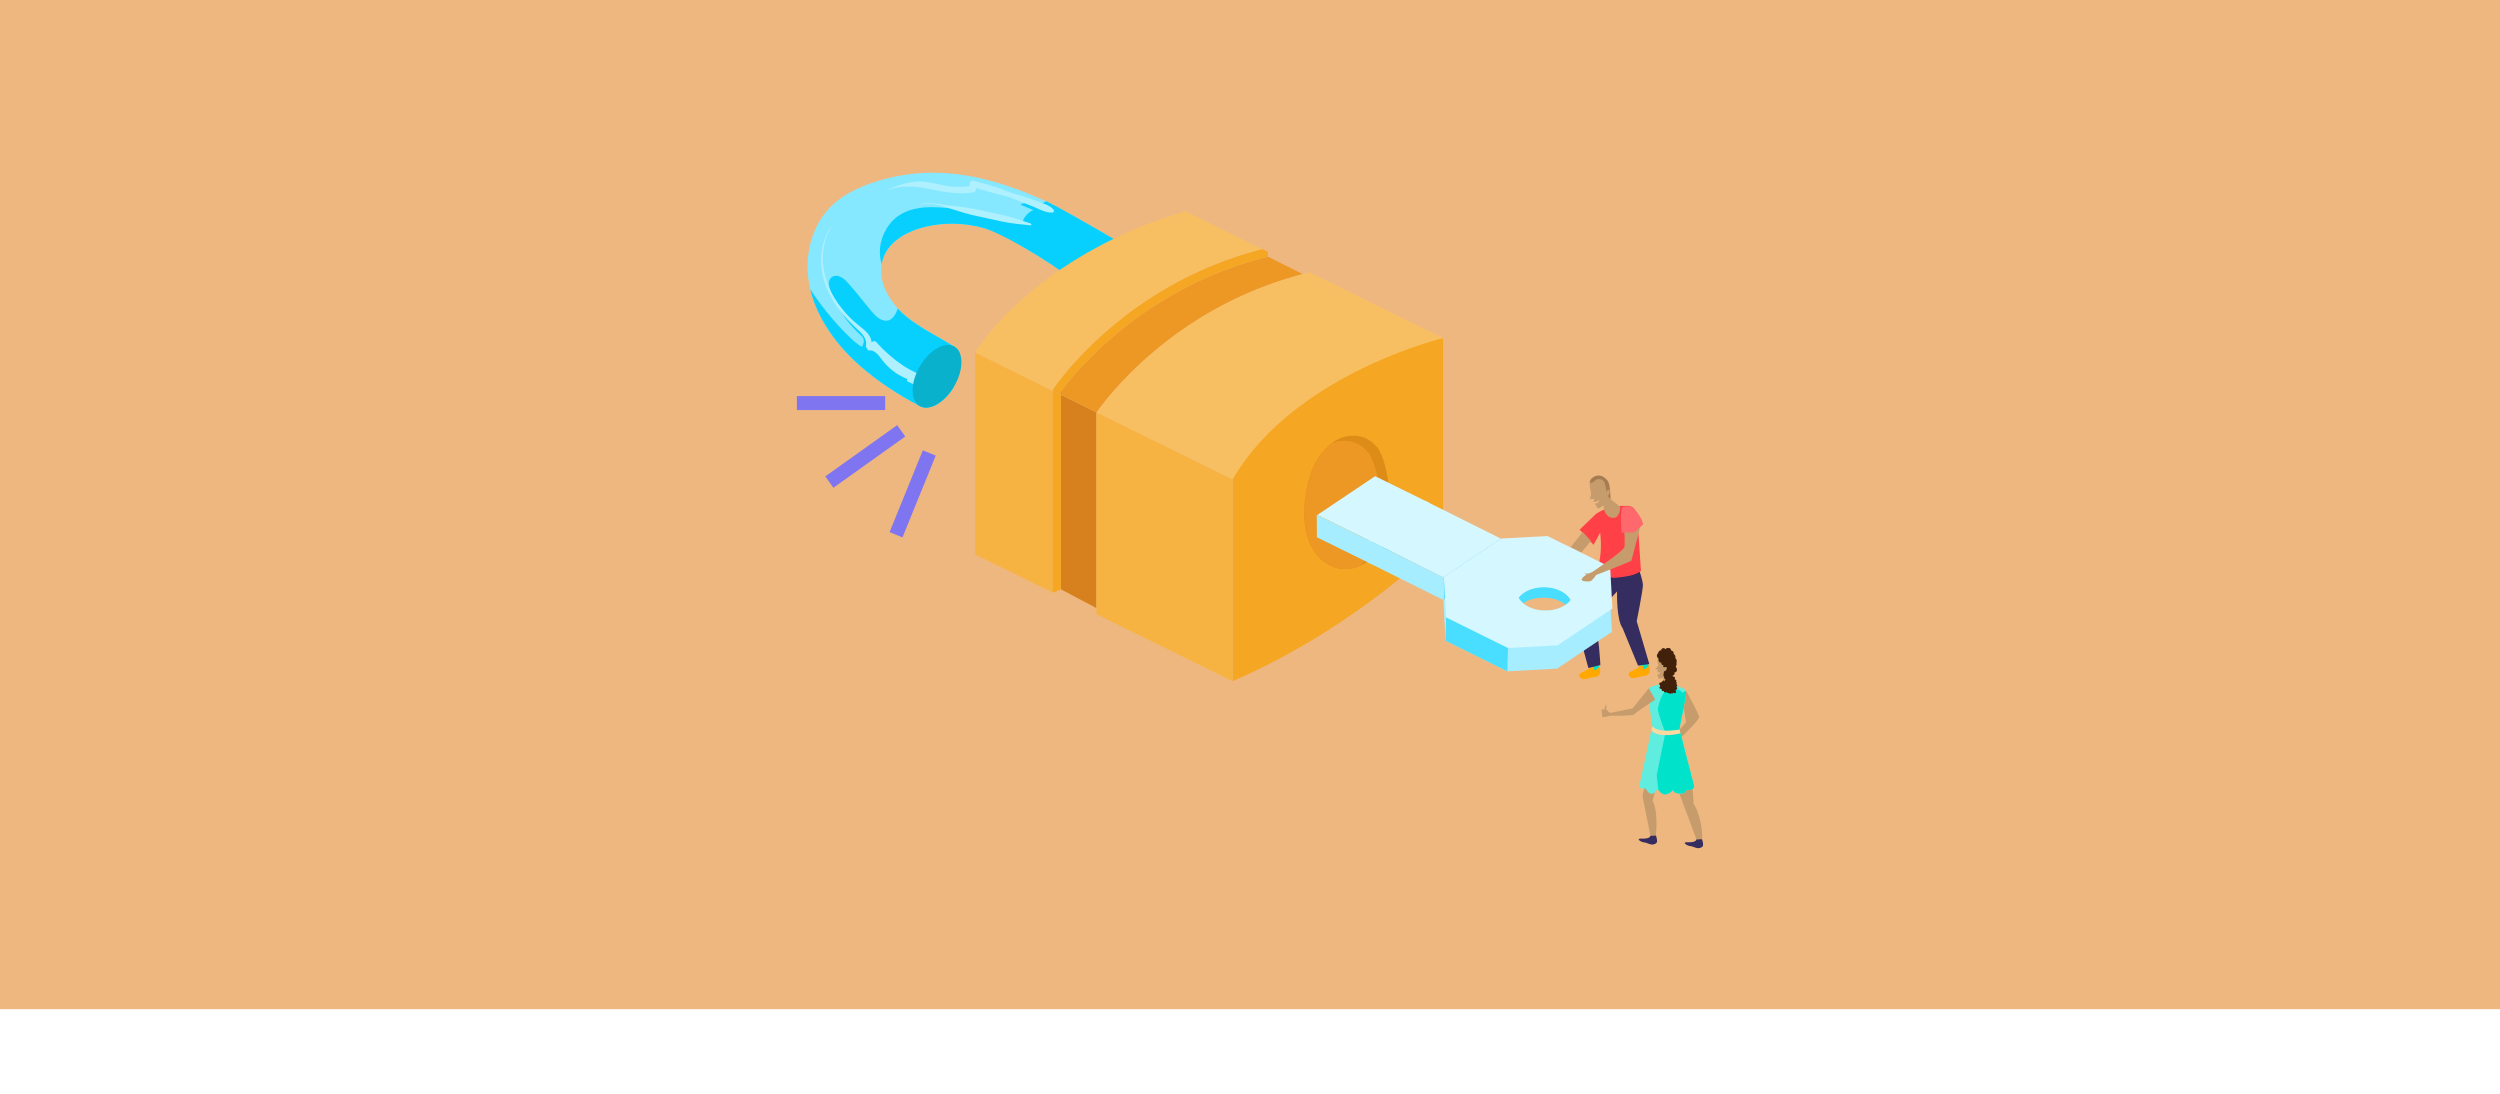 <?xml version="1.0" encoding="UTF-8"?>
<svg xmlns="http://www.w3.org/2000/svg" id="Capa_1" viewBox="0 0 1090 476.88">
  <defs>
    <style>      .cls-1 {        fill: none;      }      .cls-2 {        fill: #03bcdb;      }      .cls-3 {        fill: #a6eeff;      }      .cls-4 {        fill: #f6b342;      }      .cls-5 {        fill: #49ddff;      }      .cls-6 {        fill: #ff4147;      }      .cls-7 {        fill: #aff0ff;      }      .cls-8 {        fill: #a67c52;      }      .cls-9 {        fill: #fbd89f;      }      .cls-10 {        fill: #ff686c;      }      .cls-11 {        fill: #09b1cc;      }      .cls-12 {        fill: #86e8ff;      }      .cls-13 {        fill: #5eedde;      }      .cls-14 {        fill: #07d0ff;      }      .cls-15 {        fill: #00e2ca;      }      .cls-16 {        fill: #ed9724;      }      .cls-17 {        fill: #d6811d;      }      .cls-18 {        fill: #f8bf62;      }      .cls-19 {        fill: #c69c6d;      }      .cls-20 {        fill: #ffa800;      }      .cls-21 {        fill: #8075f1;      }      .cls-22 {        fill: #eeb780;      }      .cls-23 {        fill: #dd8c17;      }      .cls-24 {        fill: #352c60;      }      .cls-25 {        fill: #42210b;      }      .cls-26 {        fill: #f5a623;      }      .cls-27 {        fill: #d5f7ff;      }    </style>
  </defs>
  <rect class="cls-22" width="1090" height="440"></rect>
  <g>
    <g>
      <g>
        <path class="cls-20" d="M718.76,289.87s1.86,3.6-1.21,4.75c-.71.26-1.48.05-2.3.35-1.58.59-3.49.85-4.07.45-.88-.61-2.17-1.71.33-2.89,1.68-.79,2.45-1.02,3.12-1.79s.76-1.8.76-1.8l3.38.92Z"></path>
        <path class="cls-15" d="M718.86,290.32s-1.48,1.48-2.11,1.38c0,0-.23-1.62-.94-1.62s-1.19.68-1.19.68l.24-1.23,3.63-.12.37.93Z"></path>
        <path class="cls-20" d="M697.17,290.38s1.86,3.6-1.21,4.75c-.71.26-1.48.05-2.3.35-1.58.59-3.49.85-4.07.45-.88-.61-2.17-1.71.33-2.89,1.68-.79,2.45-1.02,3.12-1.79s.76-1.8.76-1.8l3.38.92Z"></path>
        <path class="cls-15" d="M697.27,290.83s-1.48,1.48-2.11,1.38c0,0-.23-1.62-.94-1.62s-1.19.68-1.19.68l.24-1.23,3.63-.12.37.93Z"></path>
        <path class="cls-24" d="M698.98,245.66l-2.51,8.38-10.24,13.78,6.29,23.42,5.24-1.26s-.54-13.59-2.96-20.95l10.24-11.17s-.37,12.2,2.42,16.02l6.7,16.32,4.94-.68-5.49-18.67s2.61-13.08,2.7-15.6-2.79-9.78-2.79-9.78l-14.53.19Z"></path>
        <path class="cls-6" d="M695.86,224.05s4.27-3.01,9.08-3.35c3.47-.25,6.36-.43,7.33.91,1.83,2.53,1.75,5.94,1.75,5.94l1.44,21.37c-2.93,2.23-7.54,2.56-10.89,2.98s-7.73-2.7-7.73-2.7c0,0,.19-2.61.74-5.96.9-5.39.09-10.99.09-10.99l-2.89,5.31-6.05-6.66,7.12-6.84Z"></path>
        <path class="cls-19" d="M706.43,221.03s-.05,5.03-3.31,4.75c-3.26-.28-3.86-4.1-3.86-4.1l-.11-1.36s-2.17,1.5-2.35,1.41c-.19-.09-1.49-2.1-1.49-2.1,1.72-.03,2.07-1.62,2.07-1.62-1.5,1.01-2.58.87-2.58.87l.32-1.35-2.09.09s.74-.98.63-2.77c-.06-.79-.78-2.79-.53-4.48.1-.69.37-1.34.92-1.83,1.58-1.4,4.31-2.1,6.8.98,1.4,1.72,1.3,8.01,1.3,8.01l4.29,3.49Z"></path>
        <path class="cls-8" d="M702.14,217.54s-1.35-1.3-1.07-1.4c.28-.09,1.21-1.58.65-2.42-.56-.84-1.4.61-1.4.61,0,0-.09-3.16-1.12-4.47-1.03-1.3-2.33-.98-3.03-.84-.7.14-1.54,1.77-2.84,1.44l-.22-.08c.1-.69.37-1.34.92-1.83,1.58-1.4,4.31-2.1,6.8.98,1.4,1.72,1.3,8.01,1.3,8.01Z"></path>
      </g>
      <g>
        <path class="cls-12" d="M416.01,187.55c.13-.09.27-.18.4-.29v.07c-.02.19-.26.3-.4.21Z"></path>
        <path class="cls-12" d="M481.23,101.68c-3.5,1.41-6.92,3.02-10.22,4.86-2.83,1.58-5.57,3.32-8.21,5.2-1.56,1.1-3.02,2.36-4.51,3.55-3.86-2.56-8.15-5.21-12.31-7.59-.02-.02-.04-.03-.06-.04-4.92-3.59-10.46-6.3-16.35-7.99-.32-.1-.61-.18-.9-.27-8.19-2.22-16.92-2.48-25.18-.5-8.28,1.98-17.32,6.82-19.05,15.94-.05.32-.1.62-.14.94-.9,6.88,2.49,13.62,7.16,18.72,1.21,1.34,2.52,2.56,3.86,3.64,6.23,5.03,13.51,8.45,20.26,12.69.41.26.82.51,1.23.78h0c.79.63,1.4,1.54,1.81,2.68-.47-.34-.95-.66-1.44-.98-.35,1.6-.65,3.23-.85,4.89-.37,3.1-.46,6.24-.44,9.37,0,.35.01.68.02,1.03-1.91,3.21-4.5,5.99-7.36,7.65-2.76,1.59-5.27,1.85-7.16.97-.14-.06-.28-.14-.41-.22-9.19-4.85-18-10.47-25.83-17.34-10.09-8.88-18.81-20.48-21.88-33.58-1.04-4.48-1.43-9.13-.97-13.91.78-8.18,3.99-16.15,9.85-22,6.46-6.43,15.29-9.92,23.97-12.22,23.96-6.33,46.99-.72,69.94,9.83.26.12.53.25.83.39,5.09,2.46,15.13,8.19,24.35,13.53Z"></path>
        <path class="cls-12" d="M483.96,104.11c-.86-.8-1.72-1.58-2.59-2.35.53.31,1.05.61,1.57.92.42.41.84.81,1.25,1.21.13.14-.08.35-.22.21Z"></path>
        <path class="cls-14" d="M418.61,154.29c-.47-.34-.95-.66-1.44-.98-.35,1.6-.65,3.23-.85,4.89-.37,3.1-.46,6.24-.44,9.37,0,.35.01.68.02,1.03-1.91,3.21-4.5,5.99-7.36,7.65-2.76,1.59-5.27,1.85-7.16.97-.14-.06-.28-.14-.41-.22-9.19-4.85-18-10.47-25.83-17.34-10.09-8.88-18.81-20.48-21.88-33.58,3.04,4.68,6.38,9.16,10.04,13.37,2.45,2.83,5.04,5.54,7.76,8.13,1.31,1.25,2.99,2.73,4.79,3.62.77-1.47,1.24-3.08-.02-4.51-.66-.75-1.47-1.38-2.18-2.07-1.45-1.43-2.82-2.96-4.07-4.56-2.63-3.34-4.8-7.02-6.46-10.92-.93-2.18-2.96-5.98-.77-8.04,2.1-1.96,5.05-.19,6.61,1.45,3.42,3.59,6.42,7.66,9.6,11.45,1.78,2.14,3.77,4.91,6.59,5.69,2.95.8,4.75-1.48,5.76-3.86.18-.44.36-.88.53-1.31,1.21,1.34,2.52,2.56,3.86,3.64,6.23,5.03,13.51,8.45,20.26,12.69.41.26.82.51,1.23.78h0c.79.63,1.4,1.54,1.81,2.68Z"></path>
        <path class="cls-14" d="M506.78,109.85c-2.54.77-5.05,1.63-7.52,2.6.85.79,1.68,1.57,2.51,2.39.13.14-.08.36-.22.21-.89-.83-1.79-1.63-2.69-2.44-3.51,1.41-6.94,3.02-10.25,4.88-2.83,1.57-9.65-.6-12.28,1.28-2.04,1.44.16,7.05-1.84,8.54-.23.22-.48.44-.72.67.72.54,1.46,1.08,2.18,1.62.24.19.11.67-.23.55-.46-.16-.92-.35-1.36-.55-.13.17-.37.27-.57.11-.03-.02-.05-.04-.08-.06h-.01c-.57-.45-1.14-.89-1.72-1.34-.19.33-.44.64-.71.93-.12.1-.26.24-.42.38.43.4,1.14.61,1.54.05.28-.39.83-.05.63.38-.58,1.32-2.37,1.24-3.13.15-.37.11-.75.08-1.04-.27-.59-.69-.27-2.11.03-3.04-.16-.85.21-1.79,1.03-2.11.09-.13.19-.26.3-.38-2.22-2.3-6.66-5.63-11.9-9.13-3.86-2.56-8.15-5.21-12.31-7.59-.02-.02-.04-.03-.06-.04-6.39-3.67-12.5-6.75-16.35-7.99-.32-.1-.61-.18-.9-.27-8.19-2.22-16.92-2.48-25.18-.5-8.28,1.98-17.32,6.82-19.05,15.94-.05.32-.1.62-.14.94-.07-.33-.09-.66-.03-1-1.64-5.88-.16-12.27,3.61-17.07,4.42-5.6,11.23-7.4,18.12-7.36,8.82.05,17.84,1.69,26.41,3.7,2.43.56,4.84,1.18,7.24,1.87,1.11.32,4.98,2.17,5.94,1.48.23-.16.57-1.64.78-2.01.35-.63.77-1.22,1.26-1.75.82-.89,1.78-1.54,2.85-2.03-1.72-.71-3.42-1.43-5.13-2.15-.24-.1-.32-.49,0-.57,2.27-.58,4.22-.42,6.46.13,1.72.42,2.85-.46,4.27-1.25.26.12.53.25.83.39,5.09,2.46,15.13,8.19,24.35,13.53.04.03.08.06.13.08.53.31,1.05.61,1.57.92,6.43,3.74,12.27,7.17,15.48,9.01,2.67-1,5.4-1.86,8.18-2.53.46-.11.63.56.19.68Z"></path>
        <path class="cls-26" d="M537.41,209.02s19.04-48.79,91.76-61.59v87.99s-36.04,37.29-91.76,61.59v-87.99Z"></path>
        <polygon class="cls-1" points="462.6 172.17 462.6 260.16 459.06 258.42 459.06 170.43 461.76 171.76 462.6 172.17"></polygon>
        <polygon class="cls-4" points="435.37 158.76 459.06 170.43 459.06 258.42 425.12 241.7 425.12 153.71 434.94 158.55 435.37 158.76"></polygon>
        <polygon class="cls-17" points="478.05 179.79 478.05 265.14 462.6 256.96 462.6 172.17 478.05 179.79"></polygon>
        <polygon class="cls-4" points="537.42 209.02 537.42 297.01 478.05 267.78 478.05 179.79 478.12 179.82 537.42 209.02"></polygon>
        <path class="cls-18" d="M462.6,165.11c-2.36,3.01-3.54,4.81-3.54,4.81v.52l-23.69-11.67-.44-.21-9.82-4.84s10.93-18.52,37.95-36.72c6.75-4.55,14.5-9.07,23.33-13.28,9-4.3,19.14-8.26,30.48-11.59l33.55,16.52c-.91.23-1.82.47-2.71.71-47.71,12.97-75.76,43.85-85.12,55.76Z"></path>
        <path class="cls-16" d="M568.02,119.51c-56.43,14.68-85.87,54.52-89.9,60.31l-.07-.03-15.46-7.61-.84-.41c.24-.33.52-.71.84-1.14,7.56-10.13,37.2-45.57,90.19-58.73,0,0,.02,0,.03,0v.02l15.2,7.6Z"></path>
        <path class="cls-18" d="M629.18,147.43s-.01,0-.05,0c-.72.18-9.78,2.43-22.25,7.46-21.38,8.64-52.79,25.47-69.46,54.12,0,0,0,0,0,0l-59.29-29.2c3.96-5.69,32.48-44.28,87.03-59.54.95-.26,1.9-.52,2.87-.77.98-.26,1.97-.51,2.97-.74l58.19,28.66Z"></path>
        <path class="cls-23" d="M606.04,225.64c-.86,7.07-3.42,14.24-9.19,18.72-1.31,1.01-2.73,1.85-4.23,2.47-3.98,1.66-8.45,1.81-12.51-.18-6.15-3.01-9.79-9.43-10.9-16.04-1.28-7.62-.21-16.31,2.13-23.64,1.33-4.19,3.54-8.31,6.74-11.33.78-.88,1.63-1.69,2.55-2.39,2.23-1.73,4.88-2.9,7.9-3.21,4.89-.51,8.78,1.38,11.55,4.61.2.16.46.28.6.5,5.19,8.29,5.97,25.5,5.36,30.49Z"></path>
        <path class="cls-16" d="M602.13,227.87c-.86,7.07-3.42,14.24-9.19,18.72-.1.08-.21.16-.32.24-3.98,1.66-8.45,1.81-12.51-.18-6.15-3.01-9.79-9.43-10.9-16.04-1.28-7.62-.21-16.31,2.13-23.64,1.33-4.19,3.54-8.31,6.74-11.33.78-.88,1.63-1.69,2.55-2.39,1.24-.5,2.57-.83,3.98-.98,4.89-.52,8.78,1.38,11.55,4.61.2.16.46.28.6.5,5.19,8.29,5.96,25.5,5.36,30.48Z"></path>
        <path class="cls-7" d="M459.4,91.48c-1.7-2.09-4.67-2.77-7.1-3.71-3.09-1.19-6.18-2.29-9.38-3.12-3.03-.79-5.94-2.14-8.91-3.12-3.14-1.03-6.32-1.9-9.52-2.73-.87-.23-1.8.43-1.78,1.36,0,.36.01.72.02,1.08-3.38.41-6.76.34-10.13-.22-3.09-.51-6.11-1.37-9.23-1.76-5.7-.71-11.41,1.22-16.49,3.65-.09.04-.01.18.08.14,6.48-2.77,13.25-1.76,19.93-.34,5.96,1.27,11.55,2.05,17.64,1.12.59-.09,1.04-.79,1.03-1.36v-.45c2.42.66,4.84,1.35,7.27,2.01,3,.82,6.17,1.45,9.05,2.63,2.77,1.13,5.55,2.24,8.35,3.33,2.69,1.04,5.74,2.95,8.68,2.67.61-.06.87-.69.48-1.16Z"></path>
        <path class="cls-7" d="M406.58,166.49c-4.07-2.82-8.83-4.37-12.96-7.18-4.33-2.94-8.25-6.41-11.73-10.31-.3-.34-.84-.36-1.22-.15-.22.13-.46.24-.69.36-.1-3.35-3.67-5.77-6.12-7.79-3.99-3.27-7.41-7.21-10.09-11.61-.57-.93-1.1-1.89-1.57-2.88,0-.02-.02-.04-.03-.07-4.24-8.7-4.92-19.28.13-27.81.07-.12-.11-.22-.18-.11-5.16,8.22-5.21,18.23-1.53,27.05,1.63,3.9,3.88,7.45,6.57,10.68.19.23.38.45.57.67,1.66,1.92,3.43,3.75,5.28,5.49,2.3,2.16,5.16,4.37,4.54,7.9-.09.51.18,1.02.59,1.25,0,.42.25.83.76.79,2.97-.23,4.52,2.75,6.14,4.73,1.53,1.87,3.28,3.52,5.26,4.92,1.68,1.18,3.5,2.13,5.41,2.87-.33.2-.45.81-.02,1.01,1.3.62,2.61,1.25,3.91,1.87,1.91,1.09,3.69,2.39,5.34,3.93.22.21.67.15.73-.19.25-1.51.5-3.03.75-4.55.42-.08.52-.62.16-.87ZM399.74,166.72c-.26-.15-.52-.3-.78-.45.4.09.8.18,1.21.28.02.14.09.28.22.38.02.01.04.03.06.04-.23-.07-.47-.15-.71-.25ZM404.97,170.94c-.28-.25-.56-.5-.84-.74.08-.02.15-.07.21-.13.15.16.31.32.5.48.06.04.12.08.18.1-.01.1-.03.2-.05.3Z"></path>
        <path class="cls-7" d="M449.39,97.44c-4.14-1.32-8.08-2.77-12.34-3.69-4.36-.94-8.72-1.95-13.1-2.8-4.13-.8-8.29-1.06-12.45-1.66-3.57-.52-7-1.37-10.52-.13-.09.03-.05.17.04.14,4.25-1.24,8.65.1,12.71,1.44,3.95,1.3,7.84,2.52,11.9,3.41,3.88.85,7.76,1.68,11.63,2.52,3.99.87,7.96,1.09,12.01,1.58.48.06.53-.67.11-.8Z"></path>
        <path class="cls-26" d="M552.82,109.82v2.06s-.02,0-.03,0c-52.99,13.16-82.63,48.6-90.19,58.73-.32.43-.6.8-.84,1.14l-2.7-1.33v-.52s1.18-1.8,3.54-4.81c9.37-11.91,37.41-42.79,85.12-55.76.89-.24,1.8-.48,2.71-.71l2.4,1.18Z"></path>
        <polygon class="cls-26" points="459.06 170.43 462.6 172.17 462.6 256.96 459.06 258.42 459.06 170.43"></polygon>
        <path class="cls-11" d="M419.18,157.91c0,3.46-1.26,7.32-3.28,10.7-1.91,3.21-4.5,5.99-7.36,7.65-2.76,1.59-5.27,1.85-7.16.97-.14-.06-.28-.14-.41-.22-1.9-1.1-3.07-3.46-3.07-6.81,0-6.74,4.77-14.94,10.64-18.34,2.69-1.55,5.16-1.83,7.03-1.01.44.19.85.44,1.23.77.79.64,1.4,1.55,1.81,2.69.38,1.02.57,2.24.57,3.61Z"></path>
      </g>
      <g>
        <path class="cls-27" d="M622.46,218.89l-22.83-11.24-.08-.04-8.32,5.59-16.87,11.33,8.32,4.1,14.96,7.37.49.24.08-.05,16.79-11.27,8.06-5.41v-.31l-.6-.29ZM599.71,217.17v.19s-.16-.08-.16-.08l.16-.11Z"></path>
        <polygon class="cls-5" points="623.14 228.91 623.14 229.11 606.44 240.32 598.28 245.8 598.2 236.26 598.2 236.17 615 224.9 623.05 219.49 623.14 228.91"></polygon>
        <polygon class="cls-3" points="598.28 245.8 598 245.99 574.23 234.28 574.23 234.28 574.19 234.26 574.11 224.68 574.35 224.52 582.67 228.61 598.12 236.22 598.2 236.26 598.28 245.8"></polygon>
        <path class="cls-2" d="M606.23,238.54c-.28-.69-.96-1.11-1.71-1.05-.89.08-1.55.76-1.95,1.5-.09.16-.05.34.07.46-.09.11-.18.22-.27.34-.15.19-.06.47.2.49.61.04,1.23.04,1.84.05.41,0,.93.11,1.33-.07.64-.28.72-1.15.48-1.72Z"></path>
        <path class="cls-2" d="M607.92,236.54c-.36-.06-.69.18-.91.44-.12.14-.14.34,0,.49.15.14.36.2.54.16.08.05.16.09.25.1.32.06.67-.16.69-.5.03-.34-.24-.63-.57-.69Z"></path>
        <path class="cls-2" d="M614.78,233.1c-.16-.65-.5-1.23-.88-1.77-.27-.38-.73-.83-1.23-.55-.42.24-.47.83-.23,1.21.02.04.05.07.08.1.02.16.06.31.14.45.31.51,1.06.7,1.54,1,.3.19.66-.12.58-.44Z"></path>
        <path class="cls-2" d="M618.81,229.64c-.82.02-1.58-.57-2.41-.19-.33.15-.58.43-.74.75-.05.04-.1.07-.15.11-.25.23-.23.53-.08.76,0,.03,0,.06,0,.09,0,.37.37.66.73.55.22-.07.44-.13.67-.2.18.02.36.02.51,0,.91-.06,1.84-.46,1.87-1.49,0-.21-.18-.39-.39-.39Z"></path>
        <path class="cls-2" d="M621.24,228.28c0-.12,0-.22-.02-.34-.04-.25-.34-.31-.54-.21-.08,0-.16.04-.21.1-.18.22-.32.58-.05.8.15.12.35.12.48,0,.17-.03.33-.16.34-.35Z"></path>
        <path class="cls-2" d="M622.05,226.06c-.1-.27-.22-.62-.48-.77-.27-.16-.54-.08-.7.1-.04,0-.08.03-.1.08-.02.05-.03.1-.04.16-.04.11-.06.22-.04.34,0,.62.39,1.21.94,1.51.26.15.64-.03.62-.36-.02-.36-.07-.72-.2-1.06Z"></path>
        <path class="cls-2" d="M618.76,227.8c-.27-.34-.77-.16-.81.19-.08.07-.12.16-.13.3-.02.14.09.27.19.34.54.37,1.15-.32.75-.82Z"></path>
        <path class="cls-2" d="M611.55,235.59c-.32-.31-.85-.35-1.22-.08-.15.11-.21.25-.18.44.07.39.53.54.83.36.24,0,.47-.16.6-.4.06-.1.04-.24-.04-.32Z"></path>
      </g>
      <g>
        <path class="cls-5" d="M662.08,265.19s2.25-4.6,11.05-4.6,11.71,5.64,11.71,5.64v-10.93h-22.76v9.89Z"></path>
        <path class="cls-27" d="M621.79,218.55l-.08-.03-1.37.92-6.95,4.66-16.01,10.75-.86.58,8.32,4.1,24.4,12.22.29-.19h0s0,0,0,0h0s0,0,0,0l24.86-16.68v-.04l-32.61-16.26Z"></path>
        <polygon class="cls-3" points="629.6 261.18 629.12 261.51 596.39 245.19 596.35 245.17 596.27 235.59 596.51 235.43 604.83 239.53 629.23 251.75 629.52 251.89 629.6 261.18"></polygon>
        <polygon class="cls-5" points="654.47 244.49 654.42 244.52 629.6 261.18 629.52 251.89 629.52 251.55 654.39 234.86 654.47 244.49"></polygon>
        <path class="cls-3" d="M702.26,265.85h0s-.47-8.47-.47-8.47l-27.32-13.53-20.33,1.1-24.09,16.17-.76.52.96,17.65v.06s26.97,13.35,26.97,13.35h0l21.65-1.18,23.91-16.05-.52-9.62ZM662.08,260.59c2.04-2.73,6.23-4.6,11.05-4.6,5.42,0,10.03,2.36,11.71,5.64-2.04,2.73-6.23,4.6-11.05,4.6-5.42,0-10.03-2.36-11.71-5.64Z"></path>
        <path class="cls-27" d="M702.04,247.24l-27.32-13.53-20.33,1.1-24.86,16.68v.04h0l.06,1.28.44,8.06v.23s.46,8.1.46,8.1l26.97,13.34,21.65-1.18,23.14-15.53.76-.52-.98-18.1ZM673.79,266.23c-5.42,0-10.03-2.36-11.71-5.64,2.04-2.73,6.23-4.6,11.05-4.6,5.42,0,10.03,2.36,11.71,5.64-2.04,2.73-6.23,4.6-11.05,4.6Z"></path>
        <polygon class="cls-5" points="630.49 269.22 630.24 279.36 657.22 292.71 657.46 282.57 630.49 269.22"></polygon>
      </g>
      <g>
        <path class="cls-19" d="M728.29,295.15l1.15,5.08s-.47,4.28-3.12,2.53c-2.66-1.74-1.42-5.29-1.42-5.29l.36-1.9s-1.88.48-1.99.32c-.06-.08-.27-.58-.45-1.06-.1-.26-.19-.5-.27-.67.1,0,.23,0,.4-.02.36-.04,1.07-1.11,1.16-1.26-.05.02-.23.13-.59.26-.26.09-.66.03-.92-.03l.21-1.15-1.13-.32s.73-.5,1.28-1.45c.17-.32-.54-1.59-.17-3.08.51-2.04.81-3.08,3.2-3.63,1.99-.47,3.97.63,4.68,4.41.41,2.12-2.37,7.27-2.37,7.27Z"></path>
        <path class="cls-19" d="M717.87,338.92l-1.75,8.24,3.49,17.32s1.26.98,1.96.77.91-8.52.28-11.87-1.33-4.12-1.33-4.12l2.23-8.38-4.89-1.96Z"></path>
        <path class="cls-19" d="M728.06,334.87l11.87,31.84s1.47.28,2.03-.42.14-10.13-3.56-15.85c0,0-.49-13.97-2.79-17.25-2.3-3.28-7.54,1.68-7.54,1.68Z"></path>
        <path class="cls-13" d="M738.68,342.82s0,1.87-3.35,1.58c0,0-.38,1.87-3.27,1.58-2.72-.26-2.46-1.43-2.43-1.57-.12.11-2.17,2.04-3.81,1.95-1.17-.07-2.26-1.28-2.8-1.99-.23-.31-.37-.53-.37-.53,0,0-1.11,2.52-2.69,2.25-1.58-.29-2.43-2.33-2.43-2.33,0,0-2.32.28-2.88-.65l5.77-26.63s-1.2-6.98-1.11-9.6c.09-2.6-.45-6.8-.45-6.8,0,0,1.75-1.6,7.1-1.95,2.73-.18,8.89,2.05,9.18,3.07h0c.15.6-.03,2.13-.37,4.05-.85,4.78-2.63,11.92-2.43,12.8,1.4,6,6.33,24.76,6.33,24.76Z"></path>
        <path class="cls-24" d="M742.1,365.91s.52,1.71.45,2.55c-.07.84-1.08,1.33-2.1,1.36s-2.79-.98-3.49-.94-2.39-.8-2.41-1.29,1.34-.37,1.34-.37c0,0,3.46.26,3.75-1.22l2.44-.09Z"></path>
        <path class="cls-24" d="M722.03,364.32s.52,1.71.45,2.55c-.07.84-1.08,1.33-2.1,1.36s-2.79-.98-3.49-.94-2.39-.8-2.41-1.29,1.34-.37,1.34-.37c0,0,3.46.26,3.75-1.22l2.44-.09Z"></path>
        <path class="cls-15" d="M738.68,342.82s0,1.87-3.35,1.58c0,0-.38,1.87-3.27,1.58-2.72-.26-2.46-1.43-2.43-1.57-.12.11-2.17,2.04-3.81,1.95-1.17-.07-2.26-1.28-2.8-1.99l-.69-6.44,3.78-18.44s-3.27-8.37-3.27-10.47c0,0,1.4-8.4,5.01-8.38,2.03.01,2.41.08,3.82.09,1.09.02,1.69,1.31,1.69,1.31l1.78-.83c.15.59-.03,2.12-.37,4.04-.85,4.78-2.63,11.92-2.43,12.8,1.4,6,6.33,24.76,6.33,24.76Z"></path>
        <path class="cls-25" d="M730.88,299.51s0-.05,0-.08c.15-.06.44-.2.44-.43s-.29-.62-.43-.79c0-.05-.01-.09-.02-.14.11-.08.3-.27.19-.51-.14-.33-.4-.44-.4-.44,0,0,.37-.19.21-.51-.16-.33-.7-.36-.7-.36.12-.33.33-1.09-.34-1.2-.86-.14-.51-.51-.51-.51,0,0,.58-.19.81-.68.1-.21-.01-.39-.18-.53.19-.12.34-.18.34-.18,0,0,1.75-.35.28-2.69,0,0,.7-.4.35-1.41,0,0,.26-.98.04-1.4s-.58-.77-.58-.77c0,0,.3-.63-.07-1.17s-.58-.58-.58-.58c0,0,.09-.89-.37-1.19s-.72-.26-.72-.26c0,0-.09-1.19-1.2-1.2s-1.24.59-1.24.59c0,0-.58-.79-1.43-.35-.86.44-.3.8-.3.8,0,0-.37-.14-.94.23-.58.37-.51.94-.51.94,0,0-1.48,1.24.12,2.48,0,0-.24,1.85,1.17,1.71,0,0-.14,1.26,1.05,1.12,0,0-.68.72.24.94,0,0,1.43-.52,1.08.66-.35,1.19-1.15,1.08-1.15,1.08,0,0-.14.43-.16,1.04-.06.14-.13.36-.14.63-.02.35.17.53.3.61.02.05.04.1.05.15-.1.16-.25.46.18.51,0,0-.19.42.23.58.1.04.2.07.29.09.01.02.03.03.04.05-.2.02-.4.1-.46.32-.05.19-.03.36.01.5-.2-.29-.51-.62-.78-.4-.25.2-.45.46-.58.65-.29.05-.52.11-.61.22-.2.02-.41.1-.46.34-.07.31.14.67.31.91.01.13.04.27.07.41-.17.17-.4.46-.29.7.12.26.62.37.86.4.04.04.07.09.11.13-.04.21-.09.64.24.73.39.1.53-.03.55-.06,0,0,0,0,.01,0,.03.08.32.71.74.73.21.01.41-.04.56-.11.11.04.22.07.33.1.03.08.09.17.2.22.28.14.65.05.65.05,0,0,.16.33.49.33s.51-.4.51-.4c0,0,.02.28.4.21.37-.07.47-.37.47-.37,0,0,.68.58.98.09.25-.4.03-.92-.06-1.1,0-.03.02-.06.03-.09.17-.07.65-.31.68-.7.03-.35-.27-.58-.42-.67Z"></path>
        <path class="cls-9" d="M720.43,316.48s1.03,3.35,11.92,1.58l.37,1.68s-9.5,2.42-12.66-1.21l.37-2.05Z"></path>
        <path class="cls-19" d="M718.86,300.09l-7.06,8.76-9.75,1.99s-1.72-1.08-1.72-1.87v-1.82s-.74.98-.74,1.65v.67s-1.29-.48-1.29-.14.14,3.02.38,3.31,3.11-.53,3.11-.53c0,0,10.35.05,10.68-.62.34-.67,9.2-6.47,9.2-6.47l-2.81-4.93Z"></path>
        <path class="cls-19" d="M735.15,301.22s5.69,10.15,5.69,11.48-7.7,8.62-7.7,8.62l-.79-3.26,2.76-3.17-1.01-6.18s1.1-4.88,1.04-7.49Z"></path>
      </g>
    </g>
    <polyline class="cls-19" points="690.07 231.94 684.84 238.53 689.48 240.82 693.65 235.89"></polyline>
    <path class="cls-19" d="M708.39,228.68l-.15,3.51s.3,4.67,0,6.36-14.09,10.89-14.09,10.89c0,0-1.38.65-1.99.65s-1.26-.08-1.26-.08c0,0,.02.25.25.25s.68.17.68.17c0,0-2.17,1.31-2.25,2.23s3.04,1,3.88.73,2.46-2.7,2.46-2.7c0,0,15.2-5.87,15.35-6.25s1.52-5.71,1.52-5.71c0,0,2.44-8.6,2.28-9.89s-6.7-.15-6.7-.15Z"></path>
    <path class="cls-10" d="M707.02,232.18s-.91-10.69.68-11.26c1.59-.57,4.57.55,4.57.55,0,0,1.76,2.03,2.81,3.82s1.36,3.32,1.36,3.32c0,0-3.73,3.58-4.26,3.58h-5.18Z"></path>
    <rect class="cls-21" x="358" y="195.93" width="38.5" height="6.09" transform="translate(-45.42 256.02) rotate(-35.49)"></rect>
    <rect class="cls-21" x="378.65" y="212.25" width="38.5" height="6.09" transform="translate(48.64 502.87) rotate(-67.88)"></rect>
    <rect class="cls-21" x="347.44" y="172.69" width="38.5" height="6.09"></rect>
  </g>
</svg>
